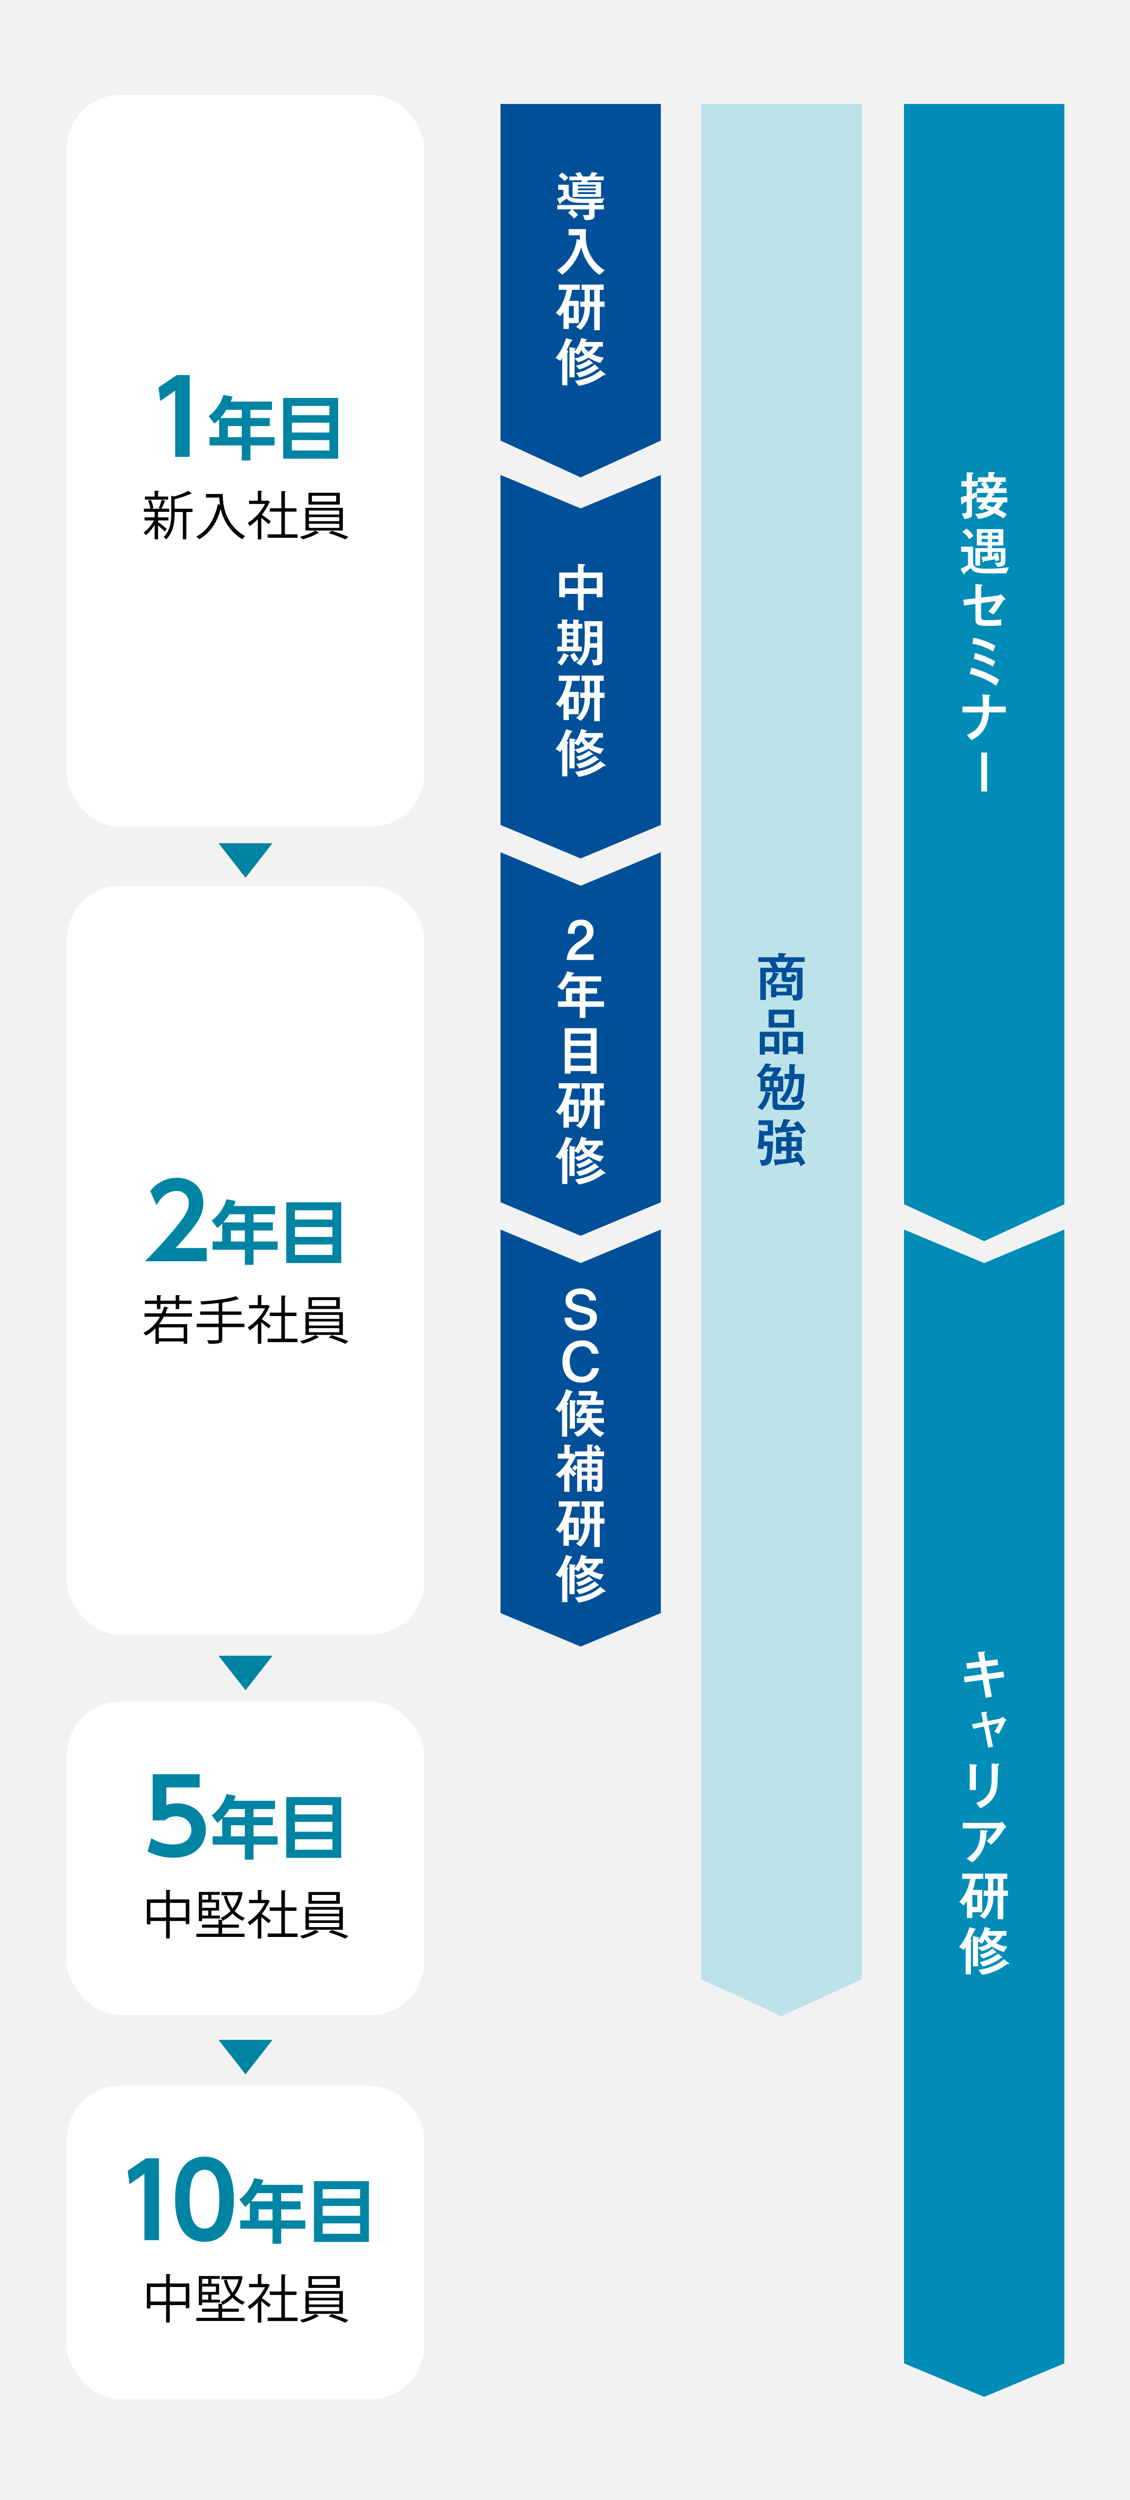 <?xml version="1.0" encoding="utf-8"?><svg xmlns="http://www.w3.org/2000/svg" viewBox="0 0 337.542 746.384"><rect x="0" y="0" width="337.542" height="746.384" fill="#333333" stroke="none"/><defs><style>.cls-1{fill:#f2f2f2;}.cls-2{fill:#fff;}.cls-3{fill:#0084a3;}.cls-4{fill:#005099;}.cls-5{fill:#008cb7;}.cls-6{fill:#bee2ea;}</style></defs><g id="レイヤー_2" data-name="レイヤー 2"><g id="レイヤー_1-2" data-name="レイヤー 1"><rect class="cls-1" x="-204.421" y="204.421" width="746.384" height="337.542" transform="translate(-204.421 541.963) rotate(-90)"/><rect class="cls-2" x="19.95" y="28.332" width="106.786" height="218.524" rx="16"/><path class="cls-3" d="M52.841,111.961h3.828v24.438H52.32v-19.783L47.88,119.709l-.552-4.012Z"/><path class="cls-3" d="M81.247,119.892v2.474H74.815v2.433h5.772V127.209H74.815v3.299h7.194v2.474H74.815v4.494H72.218v-4.494h-9.627v-2.474H65.456v-5.339a15.708,15.708,0,0,1-1.422,1.319l-1.711-2.227a12.237,12.237,0,0,0,4.411-6.37l2.742.516c-.186.536-.289.845-.557,1.484ZM67.621,122.365a17.59,17.59,0,0,1-1.814,2.433h6.411V122.365Zm4.597,4.844H68.054v3.299h4.164Z"/><path class="cls-3" d="M101.019,118.799v18.141H84.59V118.799Zm-13.832,5.153H98.381V121.19H87.187Zm0,2.247v2.928H98.381v-2.928Zm0,5.195v3.112H98.381V131.394Z"/><path d="M47.217,155.83c.578.406,2.219,1.734,2.609,2.078l-.625.797c-.359-.406-1.281-1.266-1.984-1.891v4.203H46.185v-4.312a12.093,12.093,0,0,1-2.594,3.078,4.138,4.138,0,0,0-.703-.766,10.717,10.717,0,0,0,3.094-3.641H43.185v-.922h3V152.799H42.982v-.922H44.904a9.49,9.49,0,0,0-.672-2.406l.844-.234a9.294,9.294,0,0,1,.734,2.469l-.578.172h2.625c-.203-.078-.422-.156-.438-.156a17.281,17.281,0,0,0,.875-2.531l1.188.375c-.031.094-.141.141-.312.156-.219.609-.594,1.516-.906,2.156h2.281v.922H47.373a.462.462,0,0,1-.156.031v1.625h3.094v.922H47.217Zm3-7.578v.906H43.295v-.906h2.891v-1.75l1.328.078c-.016.109-.094.188-.297.219v1.453Zm7.281,3.625v.984H55.654v8.156H54.623V152.861H52.154v.578c0,2.344-.297,5.438-2.547,7.609a2.353,2.353,0,0,0-.734-.734c2.047-1.969,2.281-4.672,2.281-6.891v-5.438l.766.25a21.745,21.745,0,0,0,4.359-1.688l1.047.797a.38.38,0,0,1-.328.047,26.355,26.355,0,0,1-4.844,1.656v2.828Z"/><path d="M65.475,147.471H66.537c0,2.797.359,8.859,6.672,12.609a5.732,5.732,0,0,0-.844.891,13.855,13.855,0,0,1-6.438-9.094c-1.125,4.172-3.156,7.297-6.438,9.109a7.172,7.172,0,0,0-.875-.797c3.453-1.797,5.469-5.125,6.453-9.672l.641.156a16.119,16.119,0,0,1-.203-2.125H61.521v-1.062h3.953Z"/><path d="M80.64,149.846c-.016.062-.109.125-.188.156a16.096,16.096,0,0,1-2.25,3.688c.75.5,2.281,1.625,2.688,1.938l-.625.875c-.438-.438-1.438-1.266-2.203-1.875v6.406H77.015v-6.016a16.075,16.075,0,0,1-2.453,2.047,4.149,4.149,0,0,0-.562-.922,14.842,14.842,0,0,0,5.172-5.688H74.405v-.969h2.609v-2.984l1.359.078c-.016.109-.109.188-.312.219v2.688h1.688l.188-.062Zm4.469,9.672h3.781v1.031h-8.938v-1.031H84.046v-6.766H80.577V151.736H84.046v-5.125l1.391.094c-.016.109-.109.188-.328.219v4.812h3.453v1.016H85.108Z"/><path d="M95.304,159.064a.526.526,0,0,1-.312.109,18.997,18.997,0,0,1-4.609,1.844,5.983,5.983,0,0,0-.766-.781,16.292,16.292,0,0,0,4.609-1.812Zm-4.062-7.453H102.413v6.781H91.241Zm.891-4.484h9.375v3.516h-9.375Zm.156,5.281v1.203h9.047v-1.203Zm0,1.969v1.219h9.047v-1.219Zm0,1.984v1.234h9.047V156.361Zm.891-8.359v1.75H100.413v-1.75ZM103.163,161.049a39.43,39.43,0,0,0-5-1.891l.922-.688a50.782,50.782,0,0,1,4.969,1.812Z"/><rect class="cls-2" x="19.95" y="264.477" width="106.786" height="223.524" rx="16"/><path class="cls-3" d="M61.753,372.594v3.95H43.316c2.695-2.756,5.635-5.788,8.729-9.524,3.705-4.44,4.349-6.063,4.349-7.778a3.501,3.501,0,0,0-3.675-3.675c-3.522,0-5.391,3.216-5.973,4.226l-1.867-4.195a9.994,9.994,0,0,1,7.9-3.981c3.951,0,7.963,2.358,7.963,7.504,0,3.705-1.776,6.431-8.269,13.475Z"/><path class="cls-3" d="M82.165,360.036v2.474H75.733v2.433h5.772v2.411H75.733v3.299h7.194V373.126H75.733v4.494H73.136V373.126H63.509v-2.474h2.865v-5.339a15.708,15.708,0,0,1-1.422,1.319l-1.711-2.227a12.237,12.237,0,0,0,4.411-6.37l2.742.516c-.186.536-.289.845-.557,1.484Zm-13.626,2.474a17.59,17.59,0,0,1-1.814,2.433h6.411v-2.433Zm4.597,4.844H68.972v3.299h4.164Z"/><path class="cls-3" d="M101.937,358.943V377.084H85.508V358.943Zm-13.832,5.153H99.299v-2.762H88.105Zm0,2.247v2.928H99.299v-2.928Zm0,5.195v3.112H99.299V371.539Z"/><path d="M57.342,393.101H48.935a14.044,14.044,0,0,1-1.406,2.219h8.391v5.844H54.873v-.672H47.451v.703H46.435v-4.625a12.894,12.894,0,0,1-2.844,2.188,6.93,6.93,0,0,0-.734-.797,12.036,12.036,0,0,0,4.906-4.859H43.17v-1H48.279a15.882,15.882,0,0,0,.781-2.047l1.297.375c-.031.109-.172.172-.359.172a15.681,15.681,0,0,1-.578,1.5H57.342ZM46.873,390.819v-1.531H43.295v-.984H46.873v-1.656l1.359.078c-.016.109-.109.188-.312.219v1.359h4.562v-1.656l1.359.078c-.016.125-.094.188-.312.219v1.359h3.672v.984H53.529v1.531H52.482v-1.531h-4.562v1.531Zm8,8.719v-3.25H47.451v3.25Z"/><path d="M73.006,395.179v1.031H66.396v3.484c0,.797-.234,1.109-.797,1.281a12.742,12.742,0,0,1-3.281.188,5.055,5.055,0,0,0-.453-1.047c.75.031,1.469.031,2.016.031,1.328,0,1.438,0,1.438-.453v-3.484H58.74v-1.031h6.578v-2.641H59.787v-1h5.531v-2.531c-1.719.203-3.531.359-5.203.453a3.056,3.056,0,0,0-.281-.906c3.781-.25,8.328-.75,10.641-1.578l.906.891a.3.3,0,0,1-.188.047.538.538,0,0,1-.141-.016,27.324,27.324,0,0,1-4.344.922c-.031.109-.109.156-.312.188v2.531h5.719v1H66.396v2.641Z"/><path d="M80.64,389.991c-.016.062-.109.125-.188.156a16.096,16.096,0,0,1-2.25,3.688c.75.5,2.281,1.625,2.688,1.938l-.625.875c-.438-.438-1.438-1.266-2.203-1.875v6.406H77.015v-6.016a16.075,16.075,0,0,1-2.453,2.047,4.149,4.149,0,0,0-.562-.922,14.842,14.842,0,0,0,5.172-5.688H74.405v-.969h2.609v-2.984l1.359.078c-.016.109-.109.188-.312.219v2.688h1.688l.188-.062Zm4.469,9.672h3.781v1.031h-8.938v-1.031H84.046v-6.766H80.577v-1.016H84.046v-5.125l1.391.094c-.016.109-.109.188-.328.219v4.812h3.453v1.016H85.108Z"/><path d="M95.304,399.21a.526.526,0,0,1-.312.109,18.997,18.997,0,0,1-4.609,1.844,5.983,5.983,0,0,0-.766-.781,16.292,16.292,0,0,0,4.609-1.812Zm-4.062-7.453H102.413v6.781H91.241Zm.891-4.484h9.375v3.516h-9.375Zm.156,5.281v1.203h9.047v-1.203Zm0,1.969v1.219h9.047v-1.219Zm0,1.984v1.234h9.047v-1.234Zm.891-8.359v1.75H100.413v-1.75Zm9.984,13.047a39.43,39.43,0,0,0-5-1.891l.922-.688a50.782,50.782,0,0,1,4.969,1.812Z"/><polygon class="cls-3" points="73.343 262.048 81.397 251.748 65.289 251.748 73.343 262.048"/><rect class="cls-2" x="19.95" y="508.056" width="106.786" height="93.524" rx="16"/><path class="cls-3" d="M59.64,533.636H49.686v5.267a9.812,9.812,0,0,1,3.185-.52c4.962,0,8.605,3.277,8.605,7.963,0,3.889-2.664,8.269-9.769,8.269a16.156,16.156,0,0,1-7.595-1.868l1.102-3.981a11.578,11.578,0,0,0,6.432,1.898c4.808,0,5.513-2.939,5.513-4.287,0-2.572-2.021-4.104-4.594-4.104a4.6,4.6,0,0,0-3.308,1.194H45.613V529.685H59.64Z"/><path class="cls-3" d="M82.165,537.615v2.474H75.733v2.433h5.772v2.411H75.733v3.299h7.194v2.474H75.733v4.494H73.136v-4.494H63.509v-2.474h2.865v-5.339a15.708,15.708,0,0,1-1.422,1.319l-1.711-2.227a12.237,12.237,0,0,0,4.411-6.37l2.742.516c-.186.536-.289.845-.557,1.484Zm-13.626,2.474a17.59,17.59,0,0,1-1.814,2.433h6.411v-2.433Zm4.597,4.844H68.972v3.299h4.164Z"/><path class="cls-3" d="M101.937,536.522v18.141H85.508V536.522Zm-13.832,5.153H99.299V538.914H88.105Zm0,2.247v2.928H99.299v-2.928Zm0,5.195v3.112H99.299v-3.112Z"/><path d="M50.717,567.07h5.844v7.359H55.482v-.922H50.717v5.203H49.623v-5.203H44.92v1H43.873v-7.438h5.75v-2.859l1.406.094c-.016.109-.109.188-.312.219Zm-5.797,5.391H49.623v-4.359H44.92Zm5.797,0h4.766v-4.359H50.717Z"/><path d="M72.521,565.055a.375.375,0,0,1-.109.188,12.284,12.284,0,0,1-2.297,5.312,7.728,7.728,0,0,0,3.047,2.047,3.411,3.411,0,0,0-.656.828,8.361,8.361,0,0,1-3.016-2.141,9.867,9.867,0,0,1-2.953,2.109l-.016-.031-.172.047v1.172h5v.922h-5v1.797H73.037v.953H58.662v-.953h6.609v-1.797H60.35v-.922h4.922v-1.484l1.141.078a3.796,3.796,0,0,0-.484-.594,8.447,8.447,0,0,0,2.938-2.078,12.732,12.732,0,0,1-1.984-4.391l.875-.203a11.825,11.825,0,0,0,1.719,3.844,11.219,11.219,0,0,0,1.812-3.922H66.146v-.969h5.578l.188-.031Zm-12.141,7.703v.781h-.984v-8.703h6.234v.859h-2.5v1.453h2.312v3.25h-2.312v1.5h2.562v.859Zm1.812-7.062h-1.812v1.453h1.812Zm2.297,3.891v-1.625H60.381v1.625Zm-2.297,2.312v-1.5h-1.812v1.5Z"/><path d="M80.64,567.57c-.016.062-.109.125-.188.156a16.096,16.096,0,0,1-2.25,3.688c.75.5,2.281,1.625,2.688,1.938l-.625.875c-.438-.438-1.438-1.266-2.203-1.875v6.406H77.015v-6.016a16.075,16.075,0,0,1-2.453,2.047,4.149,4.149,0,0,0-.562-.922,14.842,14.842,0,0,0,5.172-5.688H74.405v-.969h2.609v-2.984l1.359.078c-.016.109-.109.188-.312.219v2.688h1.688l.188-.062Zm4.469,9.672h3.781v1.031h-8.938v-1.031H84.046v-6.766H80.577v-1.016H84.046v-5.125l1.391.094c-.016.109-.109.188-.328.219v4.812h3.453v1.016H85.108Z"/><path d="M95.304,576.789a.526.526,0,0,1-.312.109,18.997,18.997,0,0,1-4.609,1.844,5.983,5.983,0,0,0-.766-.781,16.292,16.292,0,0,0,4.609-1.812Zm-4.062-7.453H102.413v6.781H91.241Zm.891-4.484h9.375v3.516h-9.375Zm.156,5.281v1.203h9.047v-1.203Zm0,1.969v1.219h9.047v-1.219Zm0,1.984v1.234h9.047v-1.234Zm.891-8.359v1.75H100.413v-1.75Zm9.984,13.047a39.43,39.43,0,0,0-5-1.891l.922-.688a50.782,50.782,0,0,1,4.969,1.812Z"/><polygon class="cls-3" points="73.343 504.627 81.397 494.327 65.289 494.327 73.343 504.627"/><rect class="cls-2" x="19.95" y="622.726" width="106.786" height="93.524" rx="16"/><path class="cls-3" d="M43.655,644.354H47.483v24.438H43.135v-19.783l-4.44,3.093-.552-4.012Z"/><path class="cls-3" d="M52.318,656.574c0-4.318.766-7.166,2.052-9.157a7.805,7.805,0,0,1,6.707-3.553c8.758,0,8.758,10.474,8.758,12.71,0,2.266,0,12.709-8.758,12.709C52.318,669.283,52.318,658.81,52.318,656.574Zm13.199,0c0-5.268-1.194-8.759-4.44-8.759-3.461,0-4.441,3.92-4.441,8.759,0,5.298,1.195,8.758,4.441,8.758C64.445,665.332,65.517,661.597,65.517,656.574Z"/><path class="cls-3" d="M90.432,652.285v2.474H84v2.433h5.772v2.411H84v3.299h7.194V665.375H84v4.494H81.402V665.375h-9.627v-2.474h2.865v-5.339a15.71,15.71,0,0,1-1.422,1.319l-1.711-2.227a12.237,12.237,0,0,0,4.411-6.37l2.742.516c-.186.536-.289.845-.557,1.484Zm-13.626,2.474a17.59,17.59,0,0,1-1.814,2.433h6.411v-2.433Zm4.597,4.844H77.238v3.299h4.164Z"/><path class="cls-3" d="M110.204,651.192V669.333H93.774V651.192Zm-13.832,5.153h11.193V653.584H96.372Zm0,2.247v2.928h11.193v-2.928Zm0,5.195v3.112h11.193v-3.112Z"/><path d="M50.717,681.74h5.844v7.359H55.482v-.922H50.717v5.203H49.623V688.178H44.92v1H43.873v-7.438h5.75v-2.859l1.406.094c-.016.109-.109.188-.312.219Zm-5.797,5.391H49.623v-4.359H44.92Zm5.797,0h4.766v-4.359H50.717Z"/><path d="M72.521,679.725a.375.375,0,0,1-.109.188,12.284,12.284,0,0,1-2.297,5.312,7.728,7.728,0,0,0,3.047,2.047,3.411,3.411,0,0,0-.656.828,8.361,8.361,0,0,1-3.016-2.141,9.867,9.867,0,0,1-2.953,2.109l-.016-.031-.172.047v1.172h5v.922h-5v1.797H73.037v.953H58.662v-.953h6.609V690.178H60.35v-.922h4.922v-1.484l1.141.078a3.796,3.796,0,0,0-.484-.594,8.447,8.447,0,0,0,2.938-2.078,12.732,12.732,0,0,1-1.984-4.391l.875-.203a11.825,11.825,0,0,0,1.719,3.844,11.219,11.219,0,0,0,1.812-3.922H66.146v-.969h5.578l.188-.031ZM60.381,687.428v.781h-.984v-8.703h6.234v.859h-2.5v1.453h2.312v3.25h-2.312v1.5h2.562v.859Zm1.812-7.062h-1.812v1.453h1.812Zm2.297,3.891v-1.625H60.381v1.625Zm-2.297,2.312v-1.5h-1.812v1.5Z"/><path d="M80.64,682.24c-.016.062-.109.125-.188.156a16.096,16.096,0,0,1-2.25,3.688c.75.5,2.281,1.625,2.688,1.938l-.625.875c-.438-.438-1.438-1.266-2.203-1.875v6.406H77.015v-6.016a16.075,16.075,0,0,1-2.453,2.047,4.149,4.149,0,0,0-.562-.922,14.842,14.842,0,0,0,5.172-5.688H74.405v-.969h2.609v-2.984l1.359.078c-.016.109-.109.188-.312.219v2.688h1.688l.188-.062Zm4.469,9.672h3.781v1.031h-8.938v-1.031H84.046v-6.766H80.577v-1.016H84.046v-5.125l1.391.094c-.016.109-.109.188-.328.219v4.812h3.453v1.016H85.108Z"/><path d="M95.304,691.459a.526.526,0,0,1-.312.109,18.997,18.997,0,0,1-4.609,1.844,5.983,5.983,0,0,0-.766-.781,16.292,16.292,0,0,0,4.609-1.812Zm-4.062-7.453H102.413v6.781H91.241Zm.891-4.484h9.375v3.516h-9.375Zm.156,5.281v1.203h9.047V684.803Zm0,1.969v1.219h9.047v-1.219Zm0,1.984v1.234h9.047v-1.234Zm.891-8.359v1.75H100.413v-1.75Zm9.984,13.047a39.43,39.43,0,0,0-5-1.891l.922-.688a50.782,50.782,0,0,1,4.969,1.812Z"/><polygon class="cls-3" points="73.343 619.297 81.397 608.997 65.289 608.997 73.343 619.297"/><polygon class="cls-4" points="149.51 246.291 149.51 141.791 173.457 151.791 197.401 141.791 197.401 246.291 173.457 256.291 149.51 246.291"/><polygon class="cls-4" points="149.51 31.037 149.51 131.537 173.456 142.537 197.402 131.537 197.402 31.037 149.51 31.037"/><path class="cls-2" d="M166.479,62.507V61.212h9.471v-.615c-4.339,0-5.666-.098-6.67-1.328-.453.356-1.215.858-1.668,1.198-.097.081-.097.098-.129.292-.017.064-.049.162-.162.162s-.129-.049-.324-.438l-.582-1.198a5.934,5.934,0,0,0,1.894-.923v-1.684h-1.587V55.157h3.158v2.25c0,1.57.582,1.943,5.229,1.943,1.651,0,3.74-.049,5.391-.146l-.646,1.393h-2.251v.615h2.784v1.295h-2.784v1.943c0,1.165-1.165,1.23-2.897,1.246l-.566-1.489h1.457a.324.324,0,0,0,.355-.356V62.507h-5.002a14.534,14.534,0,0,1,1.732,1.619L171.498,65.259a11.074,11.074,0,0,0-1.78-1.716l1.004-1.036Zm1.344-10.977a6.451,6.451,0,0,1,1.91,1.555l-1.053.987a10.549,10.549,0,0,0-1.812-1.538Zm11.705,2.85v4.403h-8.5V54.38H173.619a2.627,2.627,0,0,0,.243-.566h-3.789V52.696h2.445a4.464,4.464,0,0,0-.729-.923l1.473-.389a8.684,8.684,0,0,1,.81,1.312h1.991a7.2,7.2,0,0,0,.696-1.312l1.522.21c.113.017.21.033.21.146,0,.129-.049.129-.227.178a.333.333,0,0,0-.21.178,2.599,2.599,0,0,1-.389.6h2.671v1.117H175.675c-.064.129-.242.437-.324.566Zm-1.587,1.295V55.157h-5.326v.518Zm0,1.117v-.551h-5.326V56.792Zm0,1.133V57.375h-5.326v.55Z"/><path class="cls-2" d="M179.042,82.094a13.924,13.924,0,0,1-5.406-8.354,15.813,15.813,0,0,1-5.684,8.272l-1.537-1.359a12.602,12.602,0,0,0,5.86-9.261l.987.243a12.067,12.067,0,0,1-.049-1.393h-3.367v-1.846h5.213c-.032.47-.08,1.198-.08,1.927a11.669,11.669,0,0,0,5.649,10.361Z"/><path class="cls-2" d="M172.874,89.814v6.67h-2.946v1.732h-1.619V93.182c-.388.519-.696.891-.987,1.247L166.01,93.376c.874-.825,2.509-2.882,3.255-6.848h-2.364V84.958h6.281v1.57h-2.299a17.255,17.255,0,0,1-.825,3.286Zm-1.473,1.538h-1.474V94.914h1.474Zm6.087.259h-1.295a8.928,8.928,0,0,1-2.688,6.864l-1.409-.906c.907-.696,2.494-2.348,2.525-5.958h-1.295V90.041H174.622v-3.513h-.906V84.958h6.622v1.57h-1.183V90.041h1.409V91.611h-1.409v6.962h-1.667Zm0-5.083h-1.295V90.041h1.295Z"/><path class="cls-2" d="M170.608,101.372c.048.016.355.097.355.227,0,.064-.291.227-.34.275-.081.08-1.117,2.25-1.344,2.654l.308.211a.338.338,0,0,1,.179.259c0,.065-.275.275-.275.34v9.698H167.921v-8.128a7.445,7.445,0,0,1-.551.826l-1.425-.858a16.016,16.016,0,0,0,3.108-5.909Zm-.502,11.268v-8.985l1.375.227c.389.065.422.065.422.179,0,.08-.275.355-.275.42v.405a9.061,9.061,0,0,0,1.975-3.999l1.328.356c.146.032.404.113.404.227,0,.065-.324.21-.355.259-.033.065-.098.324-.13.373h5.245v1.392h-1.166a8.995,8.995,0,0,1-1.91,2.267,9.032,9.032,0,0,0,3.367.972l-1.052,1.619a13.488,13.488,0,0,1-3.578-1.587,10.491,10.491,0,0,1-2.995,1.36l-1.133-1.085v5.602Zm1.521-7.398v1.781a8.612,8.612,0,0,0,2.994-1.166,4.723,4.723,0,0,1-.955-1.312c-.469.793-.518.874-.842,1.344Zm8.984,6.266c.098.08.275.242.275.323,0,.162-.178.162-.242.162-.373,0-.389,0-.518.097a16.205,16.205,0,0,1-7.27,3.093l-1.085-1.489c4.824-.696,6.849-2.559,7.577-3.206Zm-3.787-3.368c.145.13.307.275.307.341,0,.113-.113.129-.178.129-.211,0-.26,0-.34.049a13.375,13.375,0,0,1-3.659,1.651l-.874-1.166a8.542,8.542,0,0,0,3.854-1.797Zm1.731,1.506c.292.259.323.292.323.372,0,.113-.08.113-.34.146-.08,0-.097.016-.323.178a13.953,13.953,0,0,1-5.181,2.331l-.906-1.312a13.286,13.286,0,0,0,5.521-2.541Zm-4.079-6.152a4.547,4.547,0,0,0,1.327,1.522,7.649,7.649,0,0,0,1.425-1.522Z"/><polygon class="cls-5" points="270.038 31.037 270.038 359.537 293.983 370.537 317.93 359.537 317.93 31.037 270.038 31.037"/><path class="cls-2" d="M286.991,148.452c.648-.162,1.02-.259,1.766-.47V145.247h-1.588V143.628h1.588v-2.623l1.537.049c.081,0,.502.016.502.21,0,.065-.032.098-.291.292a.337.337,0,0,0-.162.275v1.797h1.781v-1.134h3.092V140.907l1.328.049c.582.017.646.017.646.146,0,.08-.016.097-.227.291a.381.381,0,0,0-.129.291v.81h3.594v1.393h-1.91l.551.34c.129.081.227.162.227.259,0,.113-.033.113-.275.162-.178.032-.211.081-.291.227-.243.47-.292.534-.502.891h2.428v1.393h-4.177l.356.21c.178.113.275.194.275.324,0,.081-.049.097-.438.227-.129.048-.178.097-.502.583h4.711v1.44h-1.166a12.56,12.56,0,0,1-1.537,2.138,13.121,13.121,0,0,1,2.59,1.489l-1.084,1.182a24.354,24.354,0,0,0-2.688-1.538,10.389,10.389,0,0,1-4.76,1.684l-1.004-1.489a9.694,9.694,0,0,0,4.209-.987c-.098-.033-1.053-.422-1.489-.632l-.502.599-1.36-.776a14.238,14.238,0,0,0,1.474-1.668h-1.846V148.501h2.753a11.938,11.938,0,0,0,.76-1.344H291.913v1.149c-.761.372-1.182.566-1.57.744v4.55c0,.582-.324,1.149-2.283,1.376l-.744-1.7c1.149-.016,1.441-.016,1.441-.891v-2.654c-.907.34-1.004.372-1.183.647-.081.145-.13.243-.227.243-.161,0-.179-.275-.21-.6Zm3.352-.972c.583-.227.939-.372,1.376-.583v-1.133H293.953a8.143,8.143,0,0,0-.987-1.376l.793-.502h-1.699V145.247h-1.717Zm6.217-1.716a7.616,7.616,0,0,0,.939-1.878h-3.109a17.966,17.966,0,0,1,1.037,1.635l-.551.243Zm-1.295,4.177a10.142,10.142,0,0,0-.583.874,18.067,18.067,0,0,1,1.959.648,7.365,7.365,0,0,0,1.149-1.522Z"/><path class="cls-2" d="M289.144,164.769h-2.04v-1.57h3.562v4.291c0,1.861.68,2.299,4.289,2.299a45.149,45.149,0,0,0,6.428-.454l-.793,1.846h-4.614c-4.663,0-5.116-.323-5.989-1.603-.275.259-1.798,1.441-1.814,1.521-.016.049-.048.275-.064.324a.155.155,0,0,1-.146.097c-.13,0-.227-.178-.275-.274l-.761-1.474a8.843,8.843,0,0,0,2.218-1.182Zm-.485-6.978a6.835,6.835,0,0,1,2.137,2.218l-1.263.972a6.891,6.891,0,0,0-2.089-2.186Zm8.678,9.778c-.017-.113-.017-.162-.098-.631a21.3,21.3,0,0,1-2.93.518c-.26.033-.275.081-.373.227a.209.209,0,0,1-.21.146c-.081,0-.162,0-.259-.438l-.26-1.198a17.963,17.963,0,0,0,1.83-.048v-1.377h-2.268v4.096H291.362v-5.213H295.038v-.793H291.8V157.97h7.885v4.889h-3.352v.793h3.982v3.789c0,1.506-.68,1.748-2.444,1.78l-.664-1.246h1.134c.502,0,.631-.194.631-.632v-2.574h-2.639v1.295c.113-.016.582-.08.68-.097a2.556,2.556,0,0,0-.178-.647l1.214-.308a9.45,9.45,0,0,1,.438,2.218Zm-2.299-8.531h-1.813v.874H295.038Zm0,1.861h-1.813v.923H295.038Zm3.156-1.861h-1.861v.874h1.861Zm0,1.861h-1.861v.923h1.861Z"/><path class="cls-2" d="M293.079,178.415l4.84-.583a1.611,1.611,0,0,0,1.021-.47l1.457,1.506a1.962,1.962,0,0,0-1.052.955,44.23,44.23,0,0,1-2.591,3.643l-1.522-.923a13.202,13.202,0,0,0,2.234-3.06l-4.387.599v3.724c0,1.344.42,1.344,2.121,1.344a28.708,28.708,0,0,0,3.9-.227v1.781a29.033,29.033,0,0,1-3.723.146c-3.189,0-3.999-.162-3.999-2.138v-4.403l-3.416.47-.227-1.716,3.643-.438v-4.274l1.554.146c.486.049.551.049.551.21a.461.461,0,0,1-.211.324c-.193.146-.193.194-.193.34Z"/><path class="cls-2" d="M297.579,204.736a23.577,23.577,0,0,0-7.916-3.545l.485-1.846a28.063,28.063,0,0,1,8.289,3.562Zm-.938-10.231a16.791,16.791,0,0,0-6.2-2.299l.307-1.813a22.311,22.311,0,0,1,6.573,2.38Zm-.049,4.533a20.058,20.058,0,0,0-5.715-2.315l.372-1.748a23.869,23.869,0,0,1,6.039,2.477Z"/><path class="cls-2" d="M295.442,212.684c-.421,5.618-3.383,7.253-5.245,8.273l-1.393-1.506c2.963-1.327,4.339-2.817,4.776-6.768h-6.088v-1.732h6.12a26.699,26.699,0,0,0-.21-3.643l1.812.113c.47.032.566.098.566.211,0,.081-.307.34-.307.421-.018.064-.049,2.088-.018,2.897h4.986v1.732Z"/><path class="cls-2" d="M293.111,224.679h1.749v11.623h-1.749Z"/><polygon class="cls-6" points="209.489 31.037 209.489 590.924 233.435 601.924 257.381 590.924 257.381 31.037 209.489 31.037"/><path class="cls-4" d="M232.222,290.562c.404.113.453.13.453.228,0,.113-.016.129-.243.242a.373.373,0,0,0-.243.291,5.328,5.328,0,0,1-1.797,2.51h6.152v3.352h-4.646v.534h-1.57V293.865a2.951,2.951,0,0,1-.486.308l-1.068-1.036v5.407h-1.667V288.928h3.61c-.081-.162-.211-.438-.906-1.749h-3.303v-1.392h6.006v-1.279l1.7.097c.519.033.519.098.519.179,0,.064-.082.146-.26.291-.162.146-.162.211-.162.308v.405h6.055v1.392H237.191a17.788,17.788,0,0,1-.955,1.749h3.497v8.224c0,1.571-1.521,1.571-2.72,1.571l-.438-1.7c.081,0,.729.081.825.081.162,0,.664-.081.664-.81v-6.022h-3.107v1.052a.369.369,0,0,0,.42.422h.502c.373,0,.566,0,.583-1.037l1.344.648c-.032.712-.113,1.812-1.085,1.812H234.779c-1.198,0-1.263-.291-1.263-1.246v-1.651h-2.412Zm-3.449,2.51a3.334,3.334,0,0,0,2.121-2.801h-2.121Zm2.834-5.894c.307.583.695,1.344.857,1.749h2.089a12.693,12.693,0,0,0,.825-1.749Zm3.352,7.771h-3.061v1.117h3.061Z"/><path class="cls-4" d="M231.267,313.922h-2.785v.956h-1.521v-6.849H232.788v6.621H231.267Zm0-1.44v-2.963h-2.785v2.963Zm-1.668-11.041h7.625v5.342h-7.625Zm1.684,3.918h4.258v-2.494h-4.258Zm6.979,8.563h-2.818v.907h-1.635v-6.8H239.911v6.621h-1.65Zm0-1.44v-2.963h-2.818v2.963Z"/><path class="cls-4" d="M240.413,329.058c-.469,1.312-.906,2.314-2.331,2.314h-5.602c-1.732,0-1.732-.712-1.732-2.104v-3.433h-1.862l1.166.372c.211.064.275.162.275.26,0,.097-.081.146-.211.227-.113.064-.145.161-.21.453a8.392,8.392,0,0,1-2.299,4.258l-1.296-.858a8.34,8.34,0,0,0,2.396-4.711h-1.555v-3.999l-1.165-.761a9.396,9.396,0,0,0,2.606-3.595l1.408.13c.162.017.356.049.356.179,0,.08-.113.146-.227.21-.146.065-.227.259-.421.664h3.352l.34.421-1.376,2.267H233.954v4.484h-1.732v2.979c0,.632,0,1.036,1.084,1.036h4.048a1.463,1.463,0,0,0,1.651-1.279,4.656,4.656,0,0,1-2.219.567l-.566-1.651c.292.016.438.032.632.032,1.165,0,1.344-.583,1.457-1.425a28.585,28.585,0,0,0,.308-3.95h-1.408a11.521,11.521,0,0,1-2.85,6.994l-1.441-.826a9.35,9.35,0,0,0,2.77-6.168h-1.344V320.623h1.44v-2.963l1.327.097c.438.033.566.033.566.179,0,.048-.048.113-.227.227-.097.064-.097.13-.097.243V320.623h2.979a58.295,58.295,0,0,1-.615,6.524,2.32,2.32,0,0,1-.502,1.182Zm-9.276-9.147h-2.218a15.976,15.976,0,0,1-1.102,1.441h2.461Zm-1.263,2.736h-1.23v1.927h1.23Zm2.606,1.927v-1.927h-1.344v1.927Z"/><path class="cls-4" d="M228.077,342.169a3.618,3.618,0,0,1-.081.906l-1.7-.21a31.284,31.284,0,0,0,.486-5.473l1.148.292h1.393v-1.813h-2.768v-1.409h4.354v4.533h-2.606c0,.47-.017.777-.081,1.781h2.688c-.065,1.408-.194,5.197-.777,6.201-.583,1.035-1.894,1.084-2.671,1.101l-.535-1.829a5.722,5.722,0,0,0,.973.08c.631,0,1.213,0,1.295-4.16Zm8.369,3.691c.309-.033.924-.146,1.279-.227a7.681,7.681,0,0,0-.744-.875l1.359-.825a15.366,15.366,0,0,1,2.234,3.351l-1.441.875a10.012,10.012,0,0,0-.68-1.393c-1.91.389-3.675.615-6.022.906a.684.684,0,0,0-.583.308.202.202,0,0,1-.146.065c-.13,0-.145-.065-.243-.519l-.307-1.376a27.174,27.174,0,0,0,3.723-.113v-2.461h-1.473v.826h-1.57v-4.938h3.043V337.878c-.404.065-2.363.275-2.541.356-.064.032-.243.228-.291.259a.188.188,0,0,1-.113.033c-.131,0-.195-.275-.244-.486l-.307-1.44h1.797a12.893,12.893,0,0,0,.826-2.493l1.618.162c.275.032.47.08.47.193,0,.082-.324.26-.373.309a10.832,10.832,0,0,0-.873,1.748c2.33-.162,2.59-.194,2.914-.243a6.75,6.75,0,0,0-.681-.842l1.183-.776a14.77,14.77,0,0,1,2.46,3.173l-1.408.776c-.113-.242-.502-.842-.761-1.262-.875.193-2.801.437-3.514.518l1.247.211c.308.048.485.08.485.227,0,.048-.049.08-.064.097-.211.146-.26.194-.26.308v.761h3.045v4.112h-3.045Zm-1.57-5.133h-1.473v1.587h1.473Zm3.044,0h-1.474v1.587h1.474Z"/><path class="cls-2" d="M178.266,178.298v-.987H174.331v4.889h-1.699v-4.889H168.746v.987H167.046v-7.366h5.586v-2.591l1.684.098c.227.016.485.032.485.194,0,.097-.47.404-.47.502v1.797h5.65v7.366Zm-5.634-5.731H168.746v3.093h3.886Zm5.634,0H174.331v3.093h3.935Z"/><path class="cls-2" d="M171.224,184.949l1.439.113c.146.017.405.032.405.146,0,.065-.081.13-.178.194-.097.065-.145.114-.145.194v.664h1.23v1.393H172.745v5.391h1.052v1.393h-7.351v-1.393h1.409v-5.391h-1.278v-1.393h1.278v-1.359l1.278.097c.275.017.567.032.567.146,0,.064-.097.145-.194.194-.064.049-.129.081-.129.162v.761h1.846Zm-1.717,10.507c.404.194.404.227.404.292,0,.13-.129.161-.259.178a1.174,1.174,0,0,0-.178.275,12.744,12.744,0,0,1-1.749,2.493l-1.214-.874a9.015,9.015,0,0,0,1.846-2.898Zm1.717-7.803H169.329v1.117h1.895Zm0,2.088H169.329v1.117h1.895Zm-1.895,2.105v1.197h1.895v-1.197Zm2.218,2.979a13.474,13.474,0,0,0,1.327,1.991l-1.279.842a8.291,8.291,0,0,1-1.23-2.089Zm4.614-1.441a8.188,8.188,0,0,1-2.574,5.311l-1.474-.826c2.558-2.218,2.558-3.901,2.558-8.531a38.144,38.144,0,0,0-.146-3.886h5.407v11.43c0,1.296-.324,1.732-2.623,1.781l-.566-1.668c.146,0,.858.049,1.004.049.535,0,.615-.308.615-.81v-2.85ZM178.362,192.04v-1.926h-2.104V191.166c0,.194-.017.632-.032.874Zm0-3.27v-1.846h-2.104v1.846Z"/><path class="cls-2" d="M172.874,206.561v6.67h-2.946v1.732h-1.619V209.928c-.388.519-.696.891-.987,1.247l-1.312-1.053c.874-.825,2.509-2.882,3.255-6.848h-2.364v-1.57h6.281v1.57h-2.299a17.255,17.255,0,0,1-.825,3.286Zm-1.473,1.538h-1.474v3.562h1.474Zm6.087.259h-1.295a8.928,8.928,0,0,1-2.688,6.864l-1.409-.906c.907-.696,2.494-2.348,2.525-5.958h-1.295v-1.57H174.622v-3.513h-.906v-1.57h6.622v1.57h-1.183v3.513h1.409v1.57h-1.409v6.962h-1.667Zm0-5.083h-1.295v3.513h1.295Z"/><path class="cls-2" d="M170.608,218.118c.048.016.355.097.355.227,0,.064-.291.227-.34.275-.081.08-1.117,2.25-1.344,2.654l.308.211a.338.338,0,0,1,.179.259c0,.065-.275.275-.275.34v9.698H167.921v-8.128a7.445,7.445,0,0,1-.551.826l-1.425-.858a16.016,16.016,0,0,0,3.108-5.909Zm-.502,11.268v-8.985l1.375.227c.389.065.422.065.422.179,0,.08-.275.355-.275.42v.405a9.061,9.061,0,0,0,1.975-3.999l1.328.356c.146.032.404.113.404.227,0,.065-.324.21-.355.259-.033.065-.098.324-.13.373h5.245v1.392h-1.166a8.995,8.995,0,0,1-1.91,2.267,9.032,9.032,0,0,0,3.367.972l-1.052,1.619a13.488,13.488,0,0,1-3.578-1.587,10.491,10.491,0,0,1-2.995,1.36l-1.133-1.085v5.602Zm1.521-7.398v1.781a8.612,8.612,0,0,0,2.994-1.166,4.723,4.723,0,0,1-.955-1.312c-.469.793-.518.874-.842,1.344Zm8.984,6.266c.098.08.275.242.275.323,0,.162-.178.162-.242.162-.373,0-.389,0-.518.097a16.204,16.204,0,0,1-7.27,3.093l-1.085-1.489c4.824-.696,6.849-2.559,7.577-3.206Zm-3.787-3.368c.145.13.307.275.307.341,0,.113-.113.129-.178.129-.211,0-.26,0-.34.049a13.375,13.375,0,0,1-3.659,1.651l-.874-1.166a8.541,8.541,0,0,0,3.854-1.797Zm1.731,1.506c.292.259.323.292.323.372,0,.113-.08.113-.34.146-.08,0-.097.016-.323.178a13.952,13.952,0,0,1-5.181,2.331l-.906-1.312a13.286,13.286,0,0,0,5.521-2.541Zm-4.079-6.152a4.547,4.547,0,0,0,1.327,1.522,7.649,7.649,0,0,0,1.425-1.522Z"/><polygon class="cls-4" points="149.51 358.936 149.51 254.436 173.457 264.436 197.401 254.436 197.401 358.936 173.457 368.936 149.51 358.936"/><path class="cls-2" d="M177.326,284.909v1.684H169.247c.324-2.444,1.102-3.837,3.821-5.617,1.765-1.166,2.218-1.879,2.218-2.801a1.705,1.705,0,0,0-1.765-1.895c-1.732,0-1.894,1.457-1.927,2.51H169.62c.032-1.068.178-4.226,3.918-4.226a3.46,3.46,0,0,1,3.756,3.562c0,1.942-1.36,3.027-3.109,4.193-1.861,1.246-2.168,1.748-2.509,2.59Z"/><path class="cls-2" d="M178.347,295.042v1.57h-3.465v2.348h5.553v1.619h-5.553v3.318h-1.717v-3.318h-6.491v-1.619h2.412v-3.918h4.079v-2.023h-3.27a16.876,16.876,0,0,1-1.846,2.59l-1.586-1.004a10.997,10.997,0,0,0,2.93-4.598l1.538.324c.485.097.534.113.534.275,0,.113-.032.129-.373.242-.161.064-.258.356-.355.647h8.84v1.522h-4.695V295.042Zm-5.182,1.57h-2.282v2.348h2.282Z"/><path class="cls-2" d="M176.452,320.555v-.777h-5.99v.777h-1.765v-13.583h9.52v13.583Zm0-11.964h-5.99v2.056h5.99Zm0,3.675h-5.99v2.088h5.99Zm0,3.707h-5.99v2.186h5.99Z"/><path class="cls-2" d="M172.874,328.259v6.67h-2.946v1.732h-1.619V331.626c-.388.518-.696.891-.987,1.246l-1.312-1.052c.874-.825,2.509-2.882,3.255-6.849h-2.364v-1.57h6.281v1.57h-2.299a17.248,17.248,0,0,1-.825,3.287Zm-1.473,1.538h-1.474v3.562h1.474Zm6.087.259h-1.295a8.928,8.928,0,0,1-2.688,6.864l-1.409-.906c.907-.696,2.494-2.348,2.525-5.958h-1.295v-1.57H174.622v-3.514h-.906v-1.57h6.622v1.57h-1.183v3.514h1.409v1.57h-1.409v6.961h-1.667Zm0-5.084h-1.295v3.514h1.295Z"/><path class="cls-2" d="M170.608,339.815c.048.017.355.098.355.227,0,.065-.291.227-.34.275-.081.081-1.117,2.251-1.344,2.655l.308.21a.34.34,0,0,1,.179.26c0,.064-.275.275-.275.34v9.697H167.921v-8.127a7.537,7.537,0,0,1-.551.826l-1.425-.858a16.023,16.023,0,0,0,3.108-5.909Zm-.502,11.269V342.099l1.375.227c.389.064.422.064.422.178,0,.081-.275.356-.275.422v.404a9.061,9.061,0,0,0,1.975-3.999l1.328.356c.146.032.404.113.404.227,0,.064-.324.21-.355.259-.033.065-.098.324-.13.372h5.245v1.393h-1.166a8.995,8.995,0,0,1-1.91,2.267,9.033,9.033,0,0,0,3.367.972l-1.052,1.619a13.519,13.519,0,0,1-3.578-1.587,10.517,10.517,0,0,1-2.995,1.36l-1.133-1.085V351.084Zm1.521-7.399v1.781a8.592,8.592,0,0,0,2.994-1.166,4.704,4.704,0,0,1-.955-1.311c-.469.793-.518.874-.842,1.344Zm8.984,6.266c.098.081.275.243.275.324,0,.162-.178.162-.242.162-.373,0-.389,0-.518.097a16.226,16.226,0,0,1-7.27,3.093l-1.085-1.49c4.824-.695,6.849-2.558,7.577-3.205Zm-3.787-3.367c.145.13.307.275.307.34,0,.113-.113.13-.178.13-.211,0-.26,0-.34.048a13.348,13.348,0,0,1-3.659,1.652l-.874-1.166a8.552,8.552,0,0,0,3.854-1.797Zm1.731,1.506c.292.259.323.291.323.372,0,.113-.08.113-.34.146-.08,0-.097.017-.323.179a13.984,13.984,0,0,1-5.181,2.331l-.906-1.312a13.277,13.277,0,0,0,5.521-2.542Zm-4.079-6.152a4.536,4.536,0,0,0,1.327,1.521,7.672,7.672,0,0,0,1.425-1.521Z"/><polygon class="cls-4" points="149.51 481.581 149.51 367.081 173.457 377.081 197.401 367.081 197.401 481.581 173.457 491.581 149.51 481.581"/><path class="cls-2" d="M170.696,393.388c.08,1.311,1.068,2.169,2.719,2.169.357,0,2.834,0,2.834-1.861,0-1.069-.551-1.263-2.688-1.781-2.947-.712-4.631-1.36-4.631-3.724,0-2.736,2.721-3.545,4.533-3.545,2.429,0,4.355,1.133,4.614,3.609h-2.056c-.064-1.359-1.198-1.894-2.542-1.894-1.911,0-2.574.972-2.574,1.732,0,1.149,1.052,1.425,3.335,2.007,2.493.648,4.063,1.053,4.063,3.254,0,2.072-1.603,3.887-4.728,3.887-1.748,0-4.76-.502-4.97-3.854Z"/><path class="cls-2" d="M178.904,408.474a4.988,4.988,0,0,1-5.229,4.307c-3.48,0-5.666-2.379-5.666-6.265s2.234-6.331,5.844-6.331a4.704,4.704,0,0,1,5.003,3.967h-2.12a2.693,2.693,0,0,0-2.866-2.169c-2.558,0-3.69,2.088-3.69,4.501,0,2.379,1.084,4.517,3.513,4.517a3.005,3.005,0,0,0,3.092-2.526Z"/><path class="cls-2" d="M170.704,415.288c.211.064.373.113.373.243,0,.081-.13.161-.324.274a1.299,1.299,0,0,0-.291.535,19.049,19.049,0,0,1-1.166,2.363l.242.113c.195.098.244.13.244.211,0,.097-.357.372-.357.469v9.423h-1.537v-8.176c-.13.178-.519.631-.777.938l-1.246-1.052a14.107,14.107,0,0,0,3.254-5.877Zm-.485,11.219v-8.531l1.36.145c.162,0,.485.032.485.194,0,.081-.323.291-.323.356v7.835Zm4.986-3.124c.032-.437.032-.55.048-1.521h-.986a9.358,9.358,0,0,1-1.117,1.44l-1.264-.923a8.647,8.647,0,0,0,2.008-2.962h-1.586v-1.393h3.998l.309-1.393h-3.725v-1.344h5.051l.567.453-.567,2.283H180.288V419.417h-5.536l.647.21c.194.064.227.097.227.178,0,.113-.129.179-.259.243-.162.064-.179.113-.356.47h4.728v1.344h-2.914a14.941,14.941,0,0,1-.097,1.521h3.658v1.44h-3.335a5.617,5.617,0,0,0,3.497,2.931l-1.198,1.263a7.109,7.109,0,0,1-3.319-3.092,7.134,7.134,0,0,1-3.496,3.027l-1.085-1.263a5.69,5.69,0,0,0,3.448-2.866h-2.59v-1.44Z"/><path class="cls-2" d="M172.404,438.275a4.387,4.387,0,0,1-.729.825l-.761-.777a6.287,6.287,0,0,0,.826-1.035l.663.663v-2.233h2.995v-.972h-3.367a20.153,20.153,0,0,1-1.749,3.06,8.627,8.627,0,0,0,1.895,2.153l-.987.874a6.789,6.789,0,0,1-1.085-1.246v5.795h-1.57V440.04c-.599.631-.938.938-1.263,1.246l-1.312-1.052a12.361,12.361,0,0,0,3.999-4.76h-3.336v-1.489h1.959v-2.721l1.539.098c.193.016.389.016.389.145,0,.049-.211.243-.211.259a.504.504,0,0,0-.146.438v1.781h1.102l.502.453v-1.134h3.643v-2.04l1.328.033c.161,0,.42.016.42.178,0,.081-.259.259-.291.308a.485.485,0,0,0-.064.308v1.214H178.329a5.304,5.304,0,0,0-1.052-1.295l1.036-.696a6.244,6.244,0,0,1,1.149,1.457l-.745.534h1.717v1.441h-3.643v.972h3.141V443.958c0,.518-.13,1.424-1.149,1.424H177.747l-.68-1.489h.987c.356,0,.437-.308.437-.566v-1.587h-1.699v3.368h-1.393v-3.368h-1.619V445.334h-1.376Zm2.995-1.312h-1.619v1.182h1.619Zm0,2.38h-1.619V440.542h1.619Zm3.092-2.38h-1.699v1.182h1.699Zm0,2.38h-1.699V440.542h1.699Z"/><path class="cls-2" d="M172.874,453.087v6.67h-2.947v1.732h-1.619v-5.035c-.388.518-.695.891-.986,1.246l-1.312-1.052c.875-.826,2.51-2.882,3.255-6.849h-2.364v-1.57h6.281v1.57h-2.299a17.12,17.12,0,0,1-.825,3.287Zm-1.474,1.537h-1.474v3.562h1.474Zm6.087.26h-1.295a8.927,8.927,0,0,1-2.688,6.864l-1.408-.907c.906-.695,2.493-2.348,2.525-5.957h-1.295v-1.57H174.622v-3.514h-.906v-1.57h6.621v1.57h-1.182v3.514h1.408v1.57h-1.408v6.961h-1.668Zm0-5.084h-1.295v3.514h1.295Z"/><path class="cls-2" d="M170.607,464.644c.048.017.356.098.356.227,0,.064-.292.227-.34.275-.082.081-1.117,2.25-1.344,2.655l.307.21a.338.338,0,0,1,.179.26c0,.064-.275.275-.275.34v9.697h-1.57v-8.127a7.389,7.389,0,0,1-.551.825l-1.425-.857a16.026,16.026,0,0,0,3.109-5.909Zm-.502,11.268v-8.984l1.376.227c.389.064.421.064.421.178,0,.081-.275.356-.275.421v.405a9.066,9.066,0,0,0,1.976-3.999l1.327.356c.145.032.405.113.405.227,0,.064-.324.21-.356.259-.032.064-.097.323-.13.372h5.246v1.393h-1.166a9.016,9.016,0,0,1-1.91,2.267,9.032,9.032,0,0,0,3.367.972l-1.053,1.618a13.503,13.503,0,0,1-3.578-1.586,10.494,10.494,0,0,1-2.994,1.359l-1.134-1.085v5.602Zm1.521-7.398v1.781a8.596,8.596,0,0,0,2.995-1.166,4.685,4.685,0,0,1-.955-1.311c-.469.793-.518.874-.842,1.344Zm8.985,6.266c.098.081.275.243.275.324,0,.162-.178.162-.243.162-.372,0-.388,0-.518.097a16.214,16.214,0,0,1-7.27,3.092l-1.085-1.489c4.824-.696,6.849-2.558,7.577-3.205Zm-3.788-3.367c.145.129.308.275.308.34,0,.113-.113.129-.178.129-.211,0-.26,0-.34.049a13.352,13.352,0,0,1-3.66,1.651l-.873-1.165a8.548,8.548,0,0,0,3.853-1.797Zm1.731,1.506c.292.259.324.291.324.372,0,.113-.08.113-.34.146-.081,0-.098.016-.324.178a13.955,13.955,0,0,1-5.18,2.332l-.907-1.312a13.284,13.284,0,0,0,5.521-2.542Zm-4.079-6.152a4.559,4.559,0,0,0,1.327,1.521,7.679,7.679,0,0,0,1.426-1.521Z"/><polygon class="cls-5" points="270.038 705.581 270.038 367.081 293.985 377.081 317.929 367.081 317.929 705.581 293.985 715.581 270.038 705.581"/><path class="cls-2" d="M295.296,501.34l.988,5.197-1.846.34-.891-5.343-5.407.729-.21-1.667,5.342-.713-.355-2.137-4.048.502-.259-1.684,4.015-.502-.55-2.882,1.586-.081c.404-.017.615-.032.615.146,0,.081-.324.373-.308.453l.372,2.153,3.594-.437.26,1.684-3.562.438.357,2.137,4.76-.632.227,1.685Z"/><path class="cls-2" d="M290.763,516.142l-.437-1.359,3.351-.664-.582-2.914,1.327-.162a2.142,2.142,0,0,1,.275-.032c.081,0,.179.032.179.13,0,.064-.211.275-.227.324a.312.312,0,0,0-.018.178l.422,2.186,3.352-.664a1.701,1.701,0,0,0,1.035-.599l1.295.987a1.031,1.031,0,0,0-.646.647c-.34.729-.858,1.813-1.732,3.481l-1.328-.713a14.242,14.242,0,0,0,1.425-2.558l-3.157.696,1.312,6.362-1.44.291-1.23-6.33Z"/><path class="cls-2" d="M289.662,526.695l1.457.081c.519.032.712.064.712.211,0,.08-.323.389-.323.485v6.929H289.662Zm6.541-.21,1.618.081c.422.016.632.016.632.242,0,.065-.097.146-.243.275-.113.113-.113.13-.113.421,0,1.312-.097,4.841-.227,6.007-.469,3.999-3.545,5.602-4.986,6.346l-1.295-1.586c2.267-.794,4.614-2.187,4.614-6.945Z"/><path class="cls-2" d="M287.59,545.862v-1.651H298.421c.211,0,.389,0,.857-.356L300.622,545.457c-.533.34-.599.438-1.23,1.344a18.977,18.977,0,0,1-3.318,3.935l-1.359-1.15a14.81,14.81,0,0,0,3.107-3.723Zm1.149,9.05c3.724-2.655,4.048-4.938,4.096-8.548l1.668.08c.438.017.534.049.534.195,0,.08-.048.145-.194.258-.162.13-.193.179-.193.486a14.481,14.481,0,0,1-.777,4.129,11.104,11.104,0,0,1-3.449,4.517Z"/><path class="cls-2" d="M293.402,564.219v6.67h-2.946v1.732h-1.619v-5.035c-.389.519-.696.891-.988,1.247l-1.311-1.053c.874-.825,2.509-2.882,3.254-6.848h-2.363v-1.57h6.281v1.57H291.411a17.32,17.32,0,0,1-.826,3.286Zm-1.474,1.538h-1.473v3.562h1.473Zm6.088.259h-1.295a8.935,8.935,0,0,1-2.688,6.864l-1.409-.906c.907-.696,2.493-2.348,2.525-5.958h-1.295v-1.57h1.295v-3.513H294.244v-1.57h6.622v1.57h-1.183v3.513h1.409v1.57h-1.409v6.962h-1.667Zm0-5.083h-1.295v3.513h1.295Z"/><path class="cls-2" d="M291.136,575.776c.049.016.355.097.355.227,0,.064-.291.227-.34.275-.08.08-1.117,2.25-1.344,2.654l.309.211a.34.34,0,0,1,.178.259c0,.065-.275.275-.275.34v9.698h-1.57v-8.128a7.179,7.179,0,0,1-.551.826l-1.424-.858a16.028,16.028,0,0,0,3.107-5.909Zm-.502,11.268v-8.985l1.376.227c.389.065.421.065.421.179,0,.08-.275.355-.275.42v.405a9.061,9.061,0,0,0,1.976-3.999l1.327.356c.146.032.404.113.404.227,0,.065-.323.21-.355.259-.032.065-.098.324-.129.373H300.622v1.392h-1.165a9.015,9.015,0,0,1-1.91,2.267,9.022,9.022,0,0,0,3.367.972l-1.052,1.619a13.459,13.459,0,0,1-3.578-1.587,10.484,10.484,0,0,1-2.996,1.36l-1.133-1.085v5.602Zm1.521-7.398v1.781a8.615,8.615,0,0,0,2.995-1.166,4.722,4.722,0,0,1-.955-1.312c-.47.793-.519.874-.842,1.344Zm8.985,6.266c.097.08.275.242.275.323,0,.162-.179.162-.243.162-.372,0-.389,0-.518.097a16.2,16.2,0,0,1-7.27,3.093l-1.084-1.489c4.824-.696,6.848-2.559,7.576-3.206Zm-3.788-3.368c.146.13.308.275.308.341,0,.113-.113.129-.179.129-.21,0-.259,0-.34.049a13.369,13.369,0,0,1-3.658,1.651l-.875-1.166a8.537,8.537,0,0,0,3.854-1.797Zm1.732,1.506c.291.259.323.292.323.372,0,.113-.081.113-.34.146-.081,0-.097.016-.323.178a13.958,13.958,0,0,1-5.182,2.331l-.906-1.312a13.284,13.284,0,0,0,5.521-2.541Zm-4.08-6.152a4.563,4.563,0,0,0,1.328,1.522,7.641,7.641,0,0,0,1.424-1.522Z"/></g></g></svg>